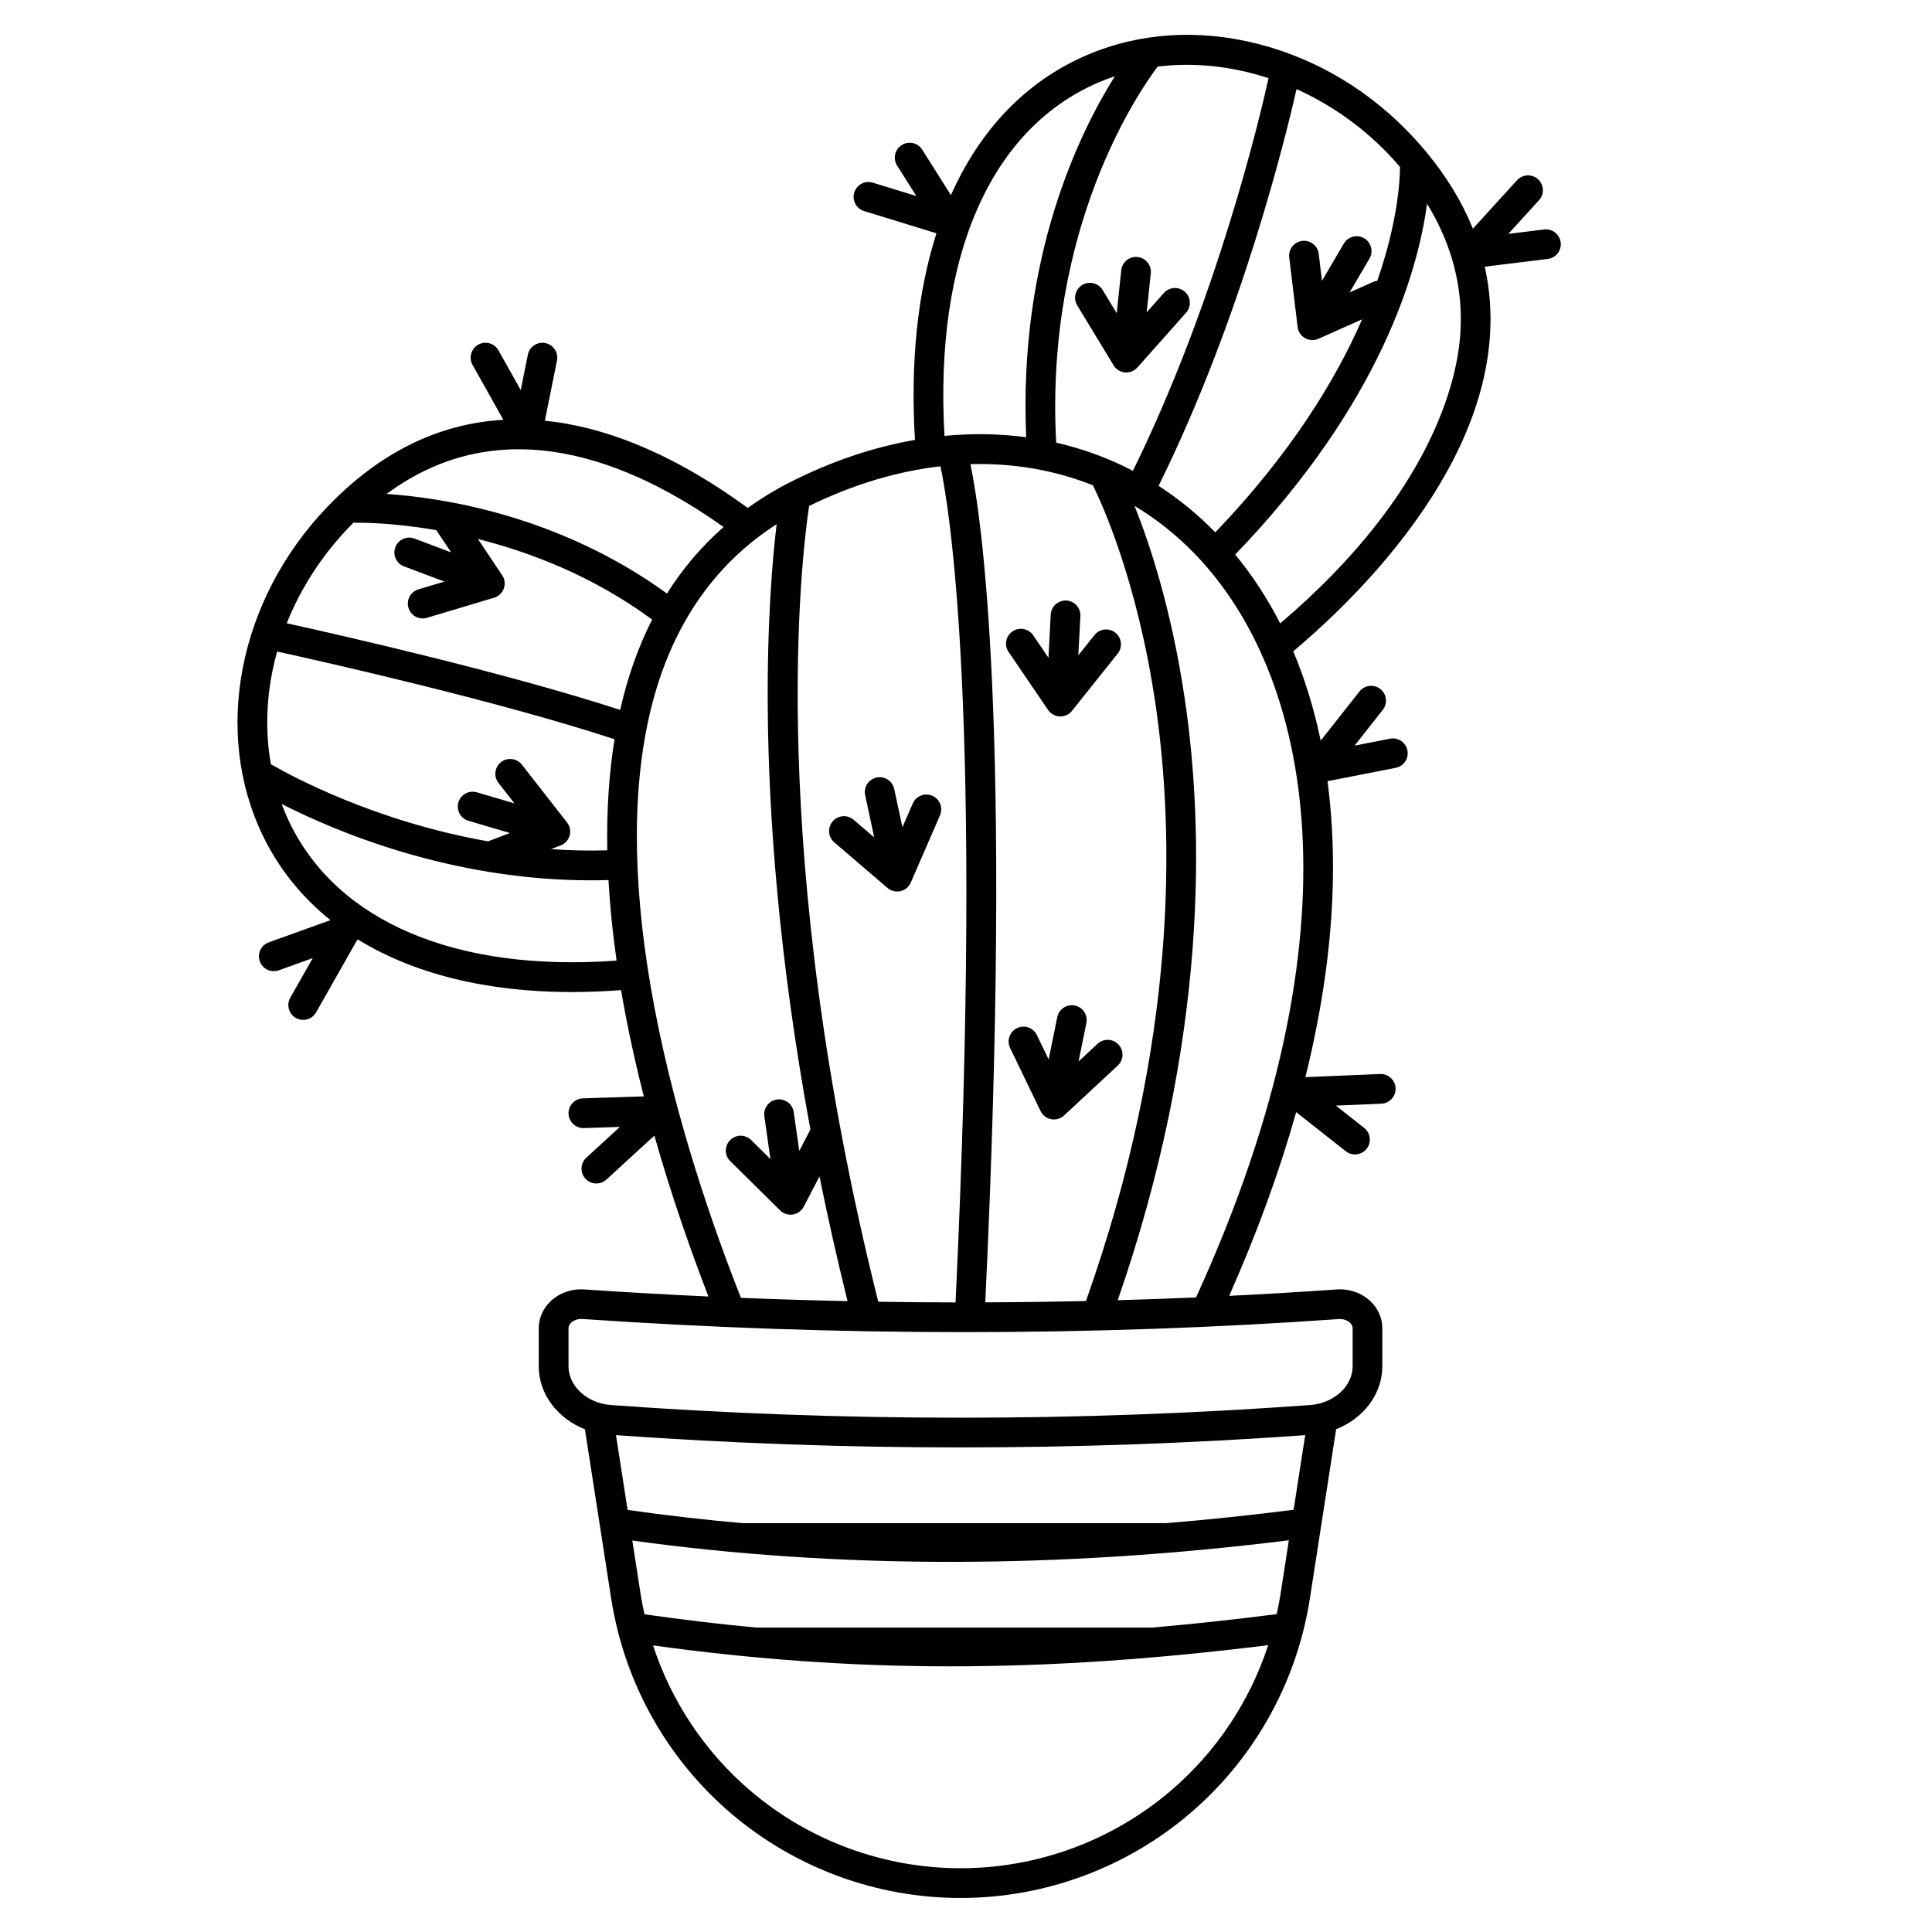 <?xml version="1.0" encoding="UTF-8"?>
<!-- Uploaded to: SVG Repo, www.svgrepo.com, Generator: SVG Repo Mixer Tools -->
<svg fill="#000000" width="800px" height="800px" version="1.1" viewBox="144 144 512 512" xmlns="http://www.w3.org/2000/svg">
 <g>
  <path d="m424.86 333.86c0.051 0 0.098 0.004 0.148 0.004 1.195 0 2.328-0.543 3.074-1.48l12.125-15.184c1.355-1.699 1.078-4.176-0.621-5.531-1.699-1.355-4.176-1.078-5.531 0.621l-4.289 5.367 0.547-10.375c0.113-2.172-1.555-4.023-3.723-4.137-2.172-0.094-4.023 1.555-4.137 3.723l-0.602 11.434-4.051-5.945c-1.223-1.797-3.672-2.262-5.469-1.035-1.797 1.223-2.262 3.672-1.035 5.469l10.457 15.352c0.707 1.031 1.855 1.672 3.106 1.719z"/>
  <path d="m447.88 226.77 1.094-10.332c0.23-2.16-1.34-4.098-3.5-4.328-2.164-0.23-4.098 1.34-4.328 3.5l-1.207 11.387-3.731-6.148c-1.129-1.859-3.547-2.453-5.406-1.324-1.859 1.129-2.453 3.547-1.324 5.406l9.633 15.883c0.648 1.066 1.766 1.766 3.008 1.879 0.121 0.012 0.238 0.016 0.359 0.016 1.117 0 2.191-0.477 2.941-1.32l12.91-14.52c1.445-1.625 1.297-4.113-0.328-5.555-1.625-1.445-4.113-1.297-5.555 0.328z"/>
  <path d="m391.07 354.89c-1.992-0.863-4.312 0.047-5.18 2.043l-2.738 6.301-2.18-10.156c-0.457-2.125-2.551-3.481-4.676-3.023-2.125 0.457-3.481 2.551-3.023 4.676l2.402 11.195-5.461-4.68c-1.652-1.414-4.137-1.223-5.551 0.426-1.414 1.652-1.223 4.137 0.426 5.551l14.102 12.09c0.723 0.617 1.633 0.949 2.562 0.949 0.293 0 0.59-0.031 0.883-0.102 1.219-0.281 2.231-1.121 2.727-2.266l7.742-17.82c0.875-2-0.039-4.32-2.035-5.184z"/>
  <path d="m434.86 420.62-5.031 4.676 2.07-10.18c0.434-2.129-0.941-4.207-3.074-4.641-2.129-0.434-4.207 0.941-4.641 3.074l-2.281 11.219-3.129-6.477c-0.945-1.957-3.301-2.777-5.258-1.832-1.957 0.945-2.777 3.301-1.832 5.258l8.078 16.727c0.543 1.125 1.59 1.926 2.816 2.156 0.242 0.047 0.484 0.066 0.727 0.066 0.984 0 1.945-0.371 2.68-1.055l14.23-13.227c1.594-1.48 1.684-3.969 0.203-5.562-1.477-1.594-3.965-1.684-5.559-0.203z"/>
  <path d="m557.6 208.24c-0.266-2.16-2.238-3.684-4.387-3.426l-9.484 1.168 8.125-8.922c1.465-1.605 1.348-4.098-0.262-5.559-1.605-1.465-4.098-1.348-5.559 0.262l-11.703 12.844c-2.82-7.004-6.91-13.758-12.273-20.227-0.027-0.035-0.055-0.066-0.082-0.102-0.969-1.164-1.965-2.32-3.012-3.465-11.336-12.371-25.629-21.055-41.336-25.117-15.891-4.109-31.695-3.086-45.711 2.957-16.035 6.918-28.168 19.668-35.91 37.062l-7.609-12.051c-1.16-1.84-3.59-2.387-5.43-1.227s-2.387 3.59-1.227 5.43l5.102 8.082-11.535-3.543c-2.078-0.637-4.281 0.527-4.918 2.606s0.527 4.281 2.606 4.918l19.176 5.891c-4.965 15.52-6.953 33.98-5.695 54.754-11.066 1.93-22.309 5.699-33.406 11.375-3.875 1.98-7.496 4.215-10.914 6.652-17.676-12.926-34.898-20.605-51.211-22.812-0.852-0.117-1.703-0.211-2.547-0.297l3.207-15.941c0.43-2.133-0.953-4.207-3.082-4.637-2.129-0.43-4.207 0.949-4.637 3.082l-1.887 9.371-5.902-10.523c-1.062-1.895-3.461-2.57-5.359-1.508-1.895 1.062-2.57 3.461-1.508 5.359l8.16 14.551c-17.324 1.008-33.023 8.793-46.812 23.258-23.367 24.516-30.184 59.418-16.969 86.848 4.262 8.848 10.336 16.371 17.973 22.492l-16.359 5.887c-2.047 0.734-3.106 2.992-2.371 5.035 0.578 1.605 2.09 2.606 3.703 2.606 0.441 0 0.891-0.074 1.332-0.234l8.992-3.234-5.953 10.496c-1.074 1.891-0.41 4.293 1.48 5.367 0.613 0.348 1.281 0.512 1.938 0.512 1.371 0 2.703-0.719 3.426-1.996l10.684-18.844c0.012-0.02 0.016-0.039 0.027-0.059 0.137-0.129 0.254-0.27 0.367-0.414 14.809 9.117 34.109 13.934 56.73 13.934 4.223 0 8.57-0.18 13.016-0.516 0.367 2.164 0.754 4.34 1.176 6.547 1.406 7.352 3.055 14.594 4.848 21.617l-16.145 0.527c-2.172 0.07-3.875 1.891-3.805 4.062 0.07 2.129 1.816 3.809 3.934 3.809h0.129l9.551-0.312-8.895 8.156c-1.602 1.469-1.711 3.961-0.242 5.562 0.777 0.848 1.836 1.277 2.902 1.277 0.949 0 1.902-0.344 2.66-1.035l12.711-11.656c4.637 16.359 9.855 31.102 14.332 42.648-10.949-0.508-21.91-1.125-32.871-1.875-3.324-0.227-6.562 0.887-8.891 3.059-2.074 1.938-3.215 4.504-3.215 7.234v10.078c0 7.387 5.035 13.867 12.238 16.688l6.969 44.914c0.453 2.914 1.051 5.789 1.77 8.629 0.004 0.012 0.004 0.02 0.008 0.031 4.734 18.656 15.125 35.504 29.844 48.113 16.973 14.52 38.621 22.523 60.957 22.523 22.34 0 43.984-8.004 60.949-22.539 14.703-12.598 25.09-29.426 29.828-48.062 0-0.004 0.004-0.008 0.004-0.016 0.727-2.859 1.332-5.758 1.785-8.695l6.969-44.914c7.199-2.82 12.238-9.301 12.238-16.688v-10.059c0-2.734-1.145-5.305-3.223-7.242-2.332-2.176-5.586-3.285-8.906-3.051-9.445 0.668-18.938 1.227-28.461 1.699 7.371-16.609 13.309-32.902 17.758-48.688l13.148 10.367c0.723 0.57 1.582 0.844 2.434 0.844 1.164 0 2.316-0.516 3.094-1.5 1.348-1.707 1.055-4.184-0.652-5.527l-7.504-5.918 12.055-0.504c2.172-0.09 3.859-1.926 3.769-4.098s-1.934-3.856-4.098-3.769l-19.797 0.828c4.578-18.5 7.047-36.234 7.289-52.883 0.129-8.891-0.359-17.414-1.434-25.543l18.07-3.539c2.133-0.418 3.523-2.484 3.106-4.621-0.418-2.133-2.484-3.523-4.621-3.106l-9.379 1.836 7.473-9.477c1.348-1.707 1.055-4.184-0.652-5.527-1.707-1.348-4.18-1.055-5.527 0.652l-10.277 13.035c-1.742-8.406-4.172-16.32-7.277-23.676 6.758-5.656 18.844-16.602 29.605-30.711 13.77-18.051 21.348-35.805 22.523-52.77 0.438-6.301-0.035-12.453-1.371-18.449l16.703-2.059c2.152-0.254 3.688-2.215 3.422-4.375zm-44.441-22.109c0.641 0.699 1.246 1.402 1.852 2.106-0.016 3.535-0.566 14.496-6.019 30.176-0.355 0.051-0.707 0.133-1.051 0.285l-6.277 2.793 5.258-8.961c1.102-1.875 0.473-4.285-1.402-5.387-1.875-1.102-4.285-0.473-5.387 1.402l-5.797 9.875-0.859-7.141c-0.262-2.156-2.219-3.691-4.379-3.438-2.156 0.262-3.695 2.219-3.438 4.379l2.223 18.441c0.148 1.238 0.879 2.336 1.965 2.953 0.602 0.34 1.27 0.512 1.941 0.512 0.543 0 1.09-0.113 1.602-0.34l11.59-5.16c-6.996 16.023-18.855 35.531-38.914 56.453-4.637-4.754-9.672-8.859-15.023-12.324 21.996-44.531 33.703-92.555 36.551-105.14 9.391 4.231 18.184 10.465 25.566 18.52zm-108.05 303c7.289-153.24-1.082-208.45-3.934-222.13 11.383-0.312 22.348 1.574 32.457 5.606 2.519 5.106 11.777 25.477 16.559 57.824 5.086 34.398 5.984 89.727-18.406 158.35-8.867 0.203-17.762 0.32-26.676 0.352zm-28.363-0.16c-29.926-119.66-20.277-197.93-18.324-210.88 11.613-5.707 23.359-9.199 34.805-10.516 2.238 10.426 11.484 64.637 4.004 221.58-6.82-0.012-13.648-0.074-20.484-0.18zm103.43-324.25c-2.215 10.016-13.684 58.801-35.949 104.06-1.949-1.02-3.934-1.961-5.949-2.82-0.219-0.117-0.449-0.211-0.688-0.281-4.426-1.84-9-3.297-13.695-4.375-3.039-56.75 21.773-92.859 26.887-99.656 9.648-1.199 19.715-0.105 29.395 3.07zm-45.141 1.156c1.453-0.625 2.93-1.18 4.422-1.68-9.344 14.84-25.621 47.926-23.504 95.676-7.035-0.945-14.285-1.07-21.656-0.359-2.711-47.215 12.043-81.254 40.738-93.637zm-99.281 117.79c-5.812 5.102-10.816 10.98-15 17.629-28.754-20.879-59.934-25.441-74.305-26.395 30.625-22.645 64.465-8.906 89.305 8.766zm-99.469 0.262c0.48-0.504 0.965-0.996 1.449-1.48 0.301 0.062 0.613 0.102 0.934 0.09 0.191-0.004 8.566-0.188 20.98 1.961 0.035 0.055 0.055 0.117 0.09 0.172l3.82 5.711-9.723-3.656c-2.035-0.766-4.305 0.262-5.07 2.297s0.262 4.305 2.297 5.07l10.715 4.031-6.891 2.062c-2.082 0.625-3.266 2.816-2.641 4.898 0.512 1.707 2.074 2.809 3.769 2.809 0.375 0 0.754-0.055 1.129-0.168l17.797-5.328c1.195-0.359 2.152-1.262 2.574-2.438s0.262-2.481-0.434-3.519l-6.426-9.602c13.906 3.504 30.551 9.855 46.164 21.348-3.664 7.211-6.488 15.199-8.469 23.941-30.43-9.906-74.477-19.895-88.367-22.957 3.629-9.062 9.098-17.688 16.301-25.242zm56.281 84.129c1.168-0.445 2.055-1.418 2.391-2.621 0.336-1.203 0.078-2.496-0.691-3.481l-11.961-15.312c-1.34-1.711-3.812-2.016-5.523-0.68-1.711 1.34-2.016 3.812-0.68 5.523l4.231 5.414-9.965-2.934c-2.082-0.617-4.273 0.578-4.887 2.664s0.578 4.273 2.664 4.887l10.984 3.234-5.793 2.207c-29.738-5.211-51.914-17.18-57.555-20.438-1.719-9.727-1.117-19.941 1.668-29.859 12.848 2.824 58.652 13.137 89.41 23.246-1.473 9.098-2.121 18.918-1.922 29.438-5.086 0.145-10.066 0.02-14.914-0.324zm-71.855-6.129c-0.77-1.598-1.457-3.223-2.074-4.875 14.184 7.242 44.801 20.238 81.969 20.238 1.535 0 3.086-0.027 4.644-0.074 0.383 6.852 1.102 13.973 2.152 21.352-42.434 3.082-73.945-10.188-86.691-36.641zm96.809 49.512c-5.742-30.055-6.277-56.004-1.594-77.117 5.094-22.961 16.492-40.211 33.891-51.414-1.117 9.277-2.59 26.258-2.344 50.219 0.262 25.719 2.648 63.438 11.293 110.21l-2.953 5.672-1.461-10.285c-0.305-2.152-2.289-3.648-4.449-3.344-2.152 0.305-3.648 2.297-3.344 4.449l1.609 11.336-5.117-5.055c-1.547-1.527-4.039-1.512-5.566 0.035s-1.512 4.039 0.035 5.566l13.219 13.055c0.742 0.734 1.738 1.137 2.766 1.137 0.203 0 0.406-0.016 0.609-0.047 1.234-0.195 2.305-0.961 2.879-2.07l4.18-8.023c2.141 10.602 4.606 21.629 7.43 33.047-9.402-0.199-18.816-0.488-28.246-0.871-7.273-18.383-17.109-46.508-22.836-76.5zm172.37 112.89-3.07 19.773c-11.332 1.441-22.578 2.629-33.727 3.543h-112.38c-10.262-0.906-20.395-2.082-30.395-3.5l-3.074-19.816c30.301 2.164 60.805 3.25 91.312 3.25 30.508 0 61.023-1.086 91.336-3.25zm-6.539 42.125c-0.277 1.785-0.629 3.551-1.016 5.305-11.332 1.449-22.281 2.637-32.941 3.559h-104.98c-9.781-0.91-19.621-2.086-29.617-3.516-0.391-1.77-0.746-3.547-1.027-5.348l-2.203-14.191c27.203 3.746 55.355 5.644 84.312 5.644 29.152 0 59.113-1.922 89.68-5.719zm-28.961 52c-15.539 13.312-35.363 20.645-55.828 20.645-20.461 0-40.289-7.332-55.828-20.645-11.973-10.258-20.809-23.582-25.676-38.402 26.703 3.68 52.379 5.543 78.816 5.543 26.664 0 54.117-1.871 84.211-5.613-4.859 14.852-13.703 28.199-25.695 38.473zm44.367-124.89c1.137-0.086 2.258 0.277 2.988 0.957 0.328 0.305 0.719 0.812 0.719 1.48v10.059c0 5.309-4.957 9.828-11.281 10.289-61.469 4.477-123.79 4.477-185.24 0-6.328-0.461-11.281-4.981-11.281-10.289v-10.078c0-0.672 0.391-1.176 0.719-1.48 0.66-0.617 1.641-0.969 2.672-0.969 0.102 0 0.203 0.004 0.309 0.012 67.543 4.633 134.97 4.641 200.39 0.02zm-58.551-5c23.977-69.039 22.934-124.83 17.715-159.72-3.512-23.48-9.207-40.676-13.262-50.789 5.691 3.418 11.004 7.613 15.836 12.578 30.902 31.758 45.293 99.227 0.465 197.2-6.898 0.297-13.82 0.535-20.754 0.734zm90.789-255.98c-0.809 11.645-7.129 42.098-47.727 76.625-3.383-6.613-7.363-12.711-11.926-18.25 38.785-40.242 48.496-75.523 50.84-92.965 6.68 10.875 9.652 22.461 8.812 34.59z"/>
 </g>
</svg>